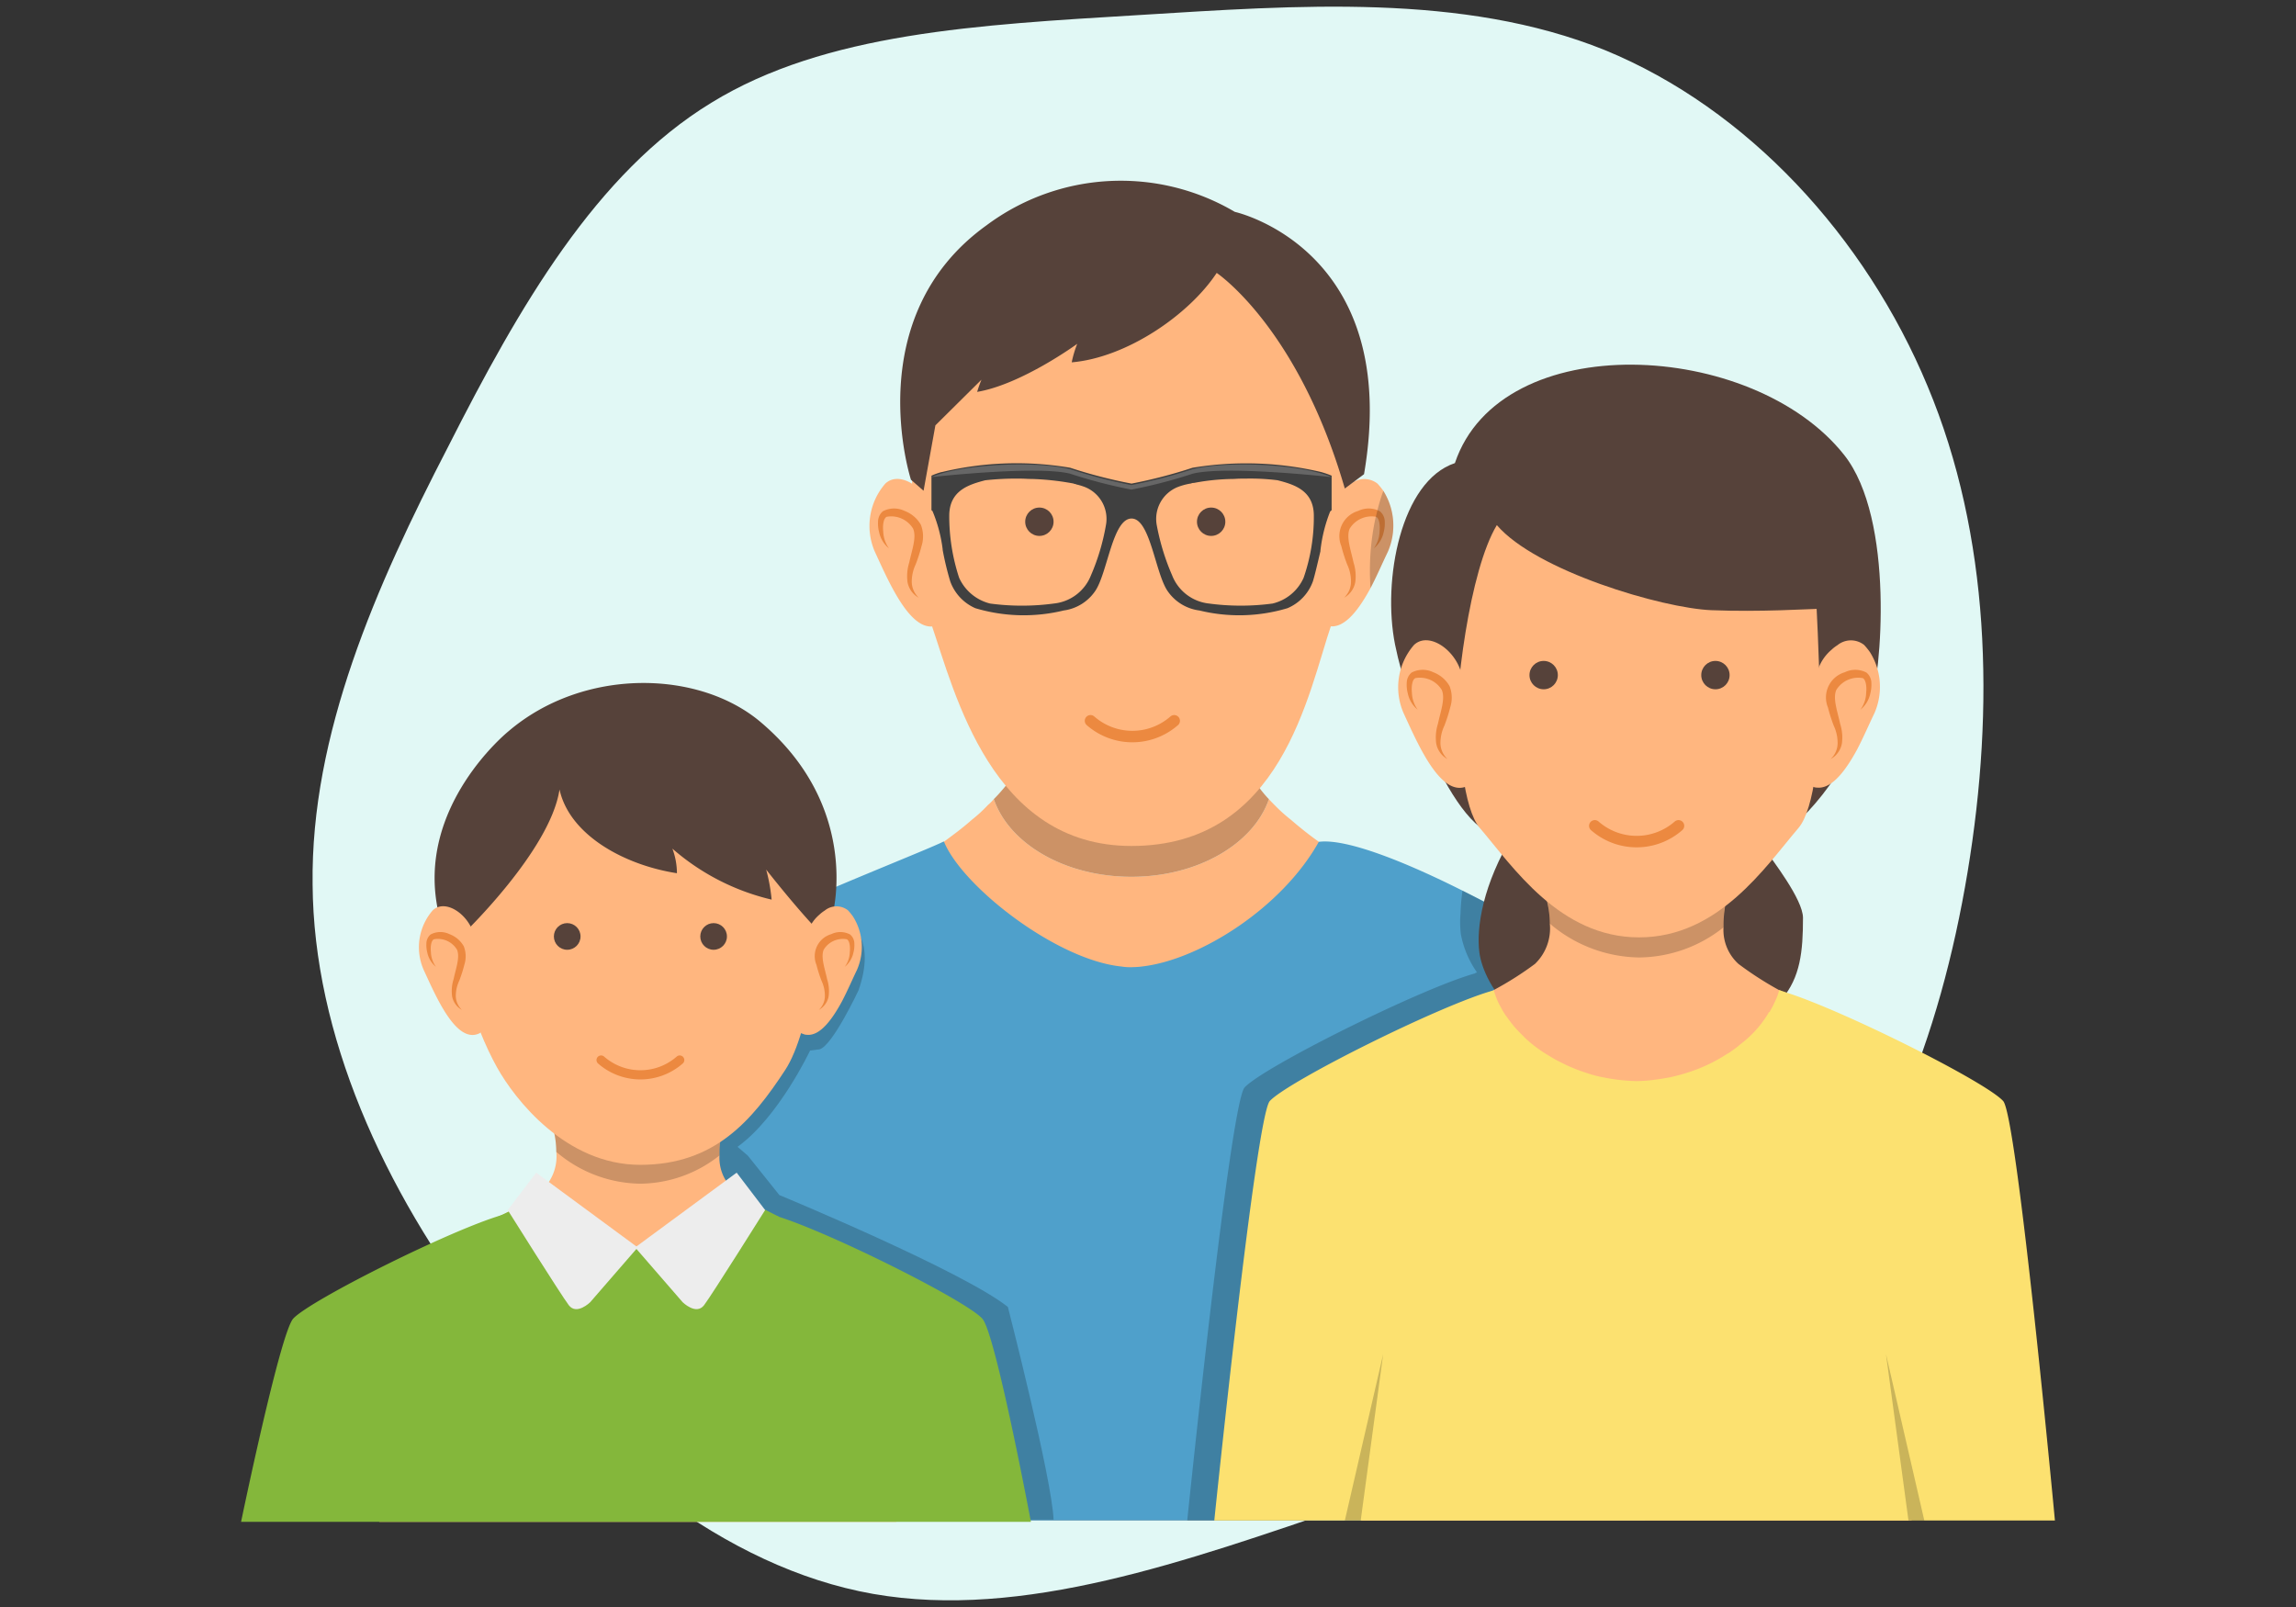 <svg id="レイヤー_1" data-name="レイヤー 1" xmlns="http://www.w3.org/2000/svg" xmlns:xlink="http://www.w3.org/1999/xlink" viewBox="0 0 200 140"><rect x="0" y="0" width="200" height="140" fill="#333333" stroke="none"/><defs><style>.cls-1,.cls-13,.cls-15{fill:none;}.cls-2{clip-path:url(#clip-path);}.cls-3{fill:#e1f8f5;}.cls-4{fill:#ffb67f;}.cls-5,.cls-8{opacity:0.2;}.cls-6{fill:#ec8940;}.cls-7{fill:#404040;}.cls-8{fill:#fff;}.cls-9{fill:#4fa0cb;}.cls-10{fill:#2181b8;}.cls-11{fill:#56423a;}.cls-12{fill:#fce170;}.cls-13,.cls-15{stroke:#ec8940;stroke-linecap:round;stroke-miterlimit:10;}.cls-14{fill:#84b73b;}.cls-15{stroke-width:0.8px;}.cls-16{fill:#ededed;}</style><clipPath id="clip-path"><rect class="cls-1" width="200" height="140"/></clipPath></defs><g class="cls-2"><path class="cls-3" d="M139.813,4.371c12.396,5.094,22.669,16.217,28.103,29.292,5.434,12.99,5.858,27.933,3.481,42.282s-7.556,28.103-16.981,37.103c-9.424,9.085-23.094,13.415-37.018,18.169-14.009,4.755-28.273,9.934-41.348,7.641-12.99-2.292-24.792-12.141-33.792-23.688-8.915-11.632-14.943-25.047-15.028-38.122-.17-13.075,5.519-25.981,11.802-38.122,6.198-12.226,12.905-23.858,22.924-29.971C71.89,2.843,85.22,2.164,99.144,1.315,112.983.466,127.417-.638,139.813,4.371Z"/><path class="cls-4" d="M138.524,85.661c-4.939-3.589-20.131-10.049-20.879-10.51-.257-.144-1.375-.831-2.754-1.81-.775-.544-1.607-1.203-2.44-1.922a14.332,14.332,0,0,1-1.408-1.265c-.168-.166-.338-.344-.512-.531-1.333,3.881-6.183,6.761-11.979,6.761-5.799,0-10.65-2.884-11.981-6.767a4.796,4.796,0,0,1-.538.537,11.894,11.894,0,0,1-1.379,1.265c-.804.719-1.669,1.347-2.411,1.897-.029,0-.059.025-.092.025a28.656,28.656,0,0,1-2.697,1.81C78.654,75.639,61.423,82.961,57.748,86.318c3.073,5.574,7.636,30.986,7.636,46.146h66.332c0-10.768,4.275-40.055,7.64-46.146C139.124,86.121,138.836,85.893,138.524,85.661Z"/><path class="cls-4" d="M98.552,76.384c5.796,0,10.646-2.881,11.979-6.761-.032-.035-.062-.063-.095-.099a9.851,9.851,0,0,1-.715-.861,7.325,7.325,0,0,1-1.461-2.498,3.52,3.52,0,0,1-.146-1.437H89.016a3.588,3.588,0,0,1-.14,1.437,8.03,8.03,0,0,1-1.268,2.297c-.282.344-.6.716-.944,1.062-.025.034-.065.06-.093.093C87.902,73.501,92.753,76.384,98.552,76.384Z"/><path class="cls-5" d="M98.552,76.384c5.796,0,10.646-2.881,11.979-6.761-.032-.035-.062-.063-.095-.099a9.851,9.851,0,0,1-.715-.861,7.325,7.325,0,0,1-1.461-2.498,3.52,3.52,0,0,1-.146-1.437H89.016a3.588,3.588,0,0,1-.14,1.437,8.03,8.03,0,0,1-1.268,2.297c-.282.344-.6.716-.944,1.062-.025.034-.065.06-.093.093C87.902,73.501,92.753,76.384,98.552,76.384Z"/><path class="cls-4" d="M115.357,27.93C112.156,21.211,106.395,17.53,98.555,17.53c-7.841,0-13.607,3.681-16.801,10.4-3.206,6.723-2.725,20.326-.639,26.406,2.076,6.082,5.27,19.364,17.441,19.364,13.12,0,15.361-13.281,17.443-19.364C118.076,48.255,118.561,34.652,115.357,27.93Z"/><path class="cls-4" d="M120.877,48.103c-.432.888-.923,2.038-1.492,3.129-.98,1.81-2.185,3.445-3.474,3.331a.976.976,0,0,1-.405-.087c-.086-.028-.142-.056-.23-.084-.197-.118-.288-.891-.288-2.009a36.969,36.969,0,0,1,.259-4.079.348.348,0,0,1,.029-.17,25.506,25.506,0,0,1,.575-3.536c0-.027.027-.027.027-.056a1.735,1.735,0,0,1,.115-.316,3.895,3.895,0,0,1,1.149-1.666,3.248,3.248,0,0,1,.52-.402,1.857,1.857,0,0,1,2.325-.029,6.007,6.007,0,0,1,.514.633A5.694,5.694,0,0,1,120.877,48.103Z"/><path class="cls-6" d="M119.671,47.772a2.603,2.603,0,0,0,.499-1.49c.057-.488-.019-1.121-.296-1.259a2.236,2.236,0,0,0-2.308,1.035c-.319.754.117,1.901.337,2.945a3.897,3.897,0,0,1,.152,1.713,1.942,1.942,0,0,1-.976,1.356,1.915,1.915,0,0,0,.604-1.399,3.523,3.523,0,0,0-.335-1.503,13.591,13.591,0,0,1-.508-1.594,2.287,2.287,0,0,1,1.474-3.066,2.078,2.078,0,0,1,1.883.031,1.185,1.185,0,0,1,.427.927,2.955,2.955,0,0,1-.091.877A2.469,2.469,0,0,1,119.671,47.772Z"/><path class="cls-4" d="M81.246,44.594c-.596-2.154-2.908-3.626-4.132-2.459a5.621,5.621,0,0,0-.894,5.961c1.219,2.624,3.262,7.486,5.595,6.302C82.459,54.071,81.976,47.223,81.246,44.594Z"/><path class="cls-6" d="M77.435,47.772a2.487,2.487,0,0,1-.861-1.427,2.886,2.886,0,0,1-.09-.877,1.2,1.2,0,0,1,.423-.927,2.086,2.086,0,0,1,1.887-.031,2.743,2.743,0,0,1,1.422,1.209,2.774,2.774,0,0,1,.056,1.857,13.522,13.522,0,0,1-.51,1.594,3.567,3.567,0,0,0-.341,1.503,1.944,1.944,0,0,0,.608,1.399,1.947,1.947,0,0,1-.976-1.356,3.927,3.927,0,0,1,.15-1.713c.218-1.043.66-2.19.337-2.945a2.226,2.226,0,0,0-2.306-1.035c-.282.138-.354.771-.298,1.259A2.677,2.677,0,0,0,77.435,47.772Z"/><path class="cls-7" d="M106.261,41.529a2.546,2.546,0,0,0-1.552.168c-.228.116-.454.232-.715.376a19.513,19.513,0,0,1,3.474-.348C107.094,41.643,106.662,41.583,106.261,41.529Zm-13.525.168a2.632,2.632,0,0,0-1.55-.168c-.463.054-.835.114-1.291.197a23.553,23.553,0,0,1,3.646.403C93.254,41.957,92.995,41.841,92.736,41.697Zm13.525-.168a2.546,2.546,0,0,0-1.552.168c-.228.116-.454.232-.715.376a19.513,19.513,0,0,1,3.474-.348C107.094,41.643,106.662,41.583,106.261,41.529Zm-13.525.168a2.632,2.632,0,0,0-1.55-.168c-.463.054-.835.114-1.291.197a23.553,23.553,0,0,1,3.646.403C93.254,41.957,92.995,41.841,92.736,41.697Zm13.525-.168a2.546,2.546,0,0,0-1.552.168c-.228.116-.454.232-.715.376a19.513,19.513,0,0,1,3.474-.348C107.094,41.643,106.662,41.583,106.261,41.529Zm-13.525.168a2.632,2.632,0,0,0-1.55-.168c-.463.054-.835.114-1.291.197a23.553,23.553,0,0,1,3.646.403C93.254,41.957,92.995,41.841,92.736,41.697Zm22.343-.574a28.562,28.562,0,0,0-11.202-.372,42.768,42.768,0,0,1-5.309,1.378,41.797,41.797,0,0,1-5.342-1.378,27.909,27.909,0,0,0-11.169.372h-.033a5.718,5.718,0,0,0-.886.317v3.015c.029,0,.029.032.087.06a12.657,12.657,0,0,1,.888,3.331v.057a25.424,25.424,0,0,0,.664,2.754,4.041,4.041,0,0,0,2.181,2.328,14.708,14.708,0,0,0,7.694.2,3.96,3.96,0,0,0,2.729-1.667c1.092-1.55,1.519-6.344,3.188-6.344,1.634,0,2.062,4.794,3.157,6.344a3.959,3.959,0,0,0,2.756,1.667,14.615,14.615,0,0,0,7.669-.2,4.013,4.013,0,0,0,2.21-2.328c.171-.54.403-1.55.66-2.639v-.058a13.126,13.126,0,0,1,.832-3.363c0-.027.027-.027.027-.056.06-.027.088-.086.115-.086V41.439A7.534,7.534,0,0,0,115.079,41.123ZM96.325,45.807a19.17,19.17,0,0,1-1.291,4.309,3.898,3.898,0,0,1-3.246,2.464,20.77,20.77,0,0,1-5.539,0,4.021,4.021,0,0,1-2.699-2.238,17.197,17.197,0,0,1-.863-5.453c.029-2.157,1.696-2.671,3.13-3.047a24.514,24.514,0,0,1,3.071-.144h.029c.317,0,.604.029.948.029h.031a23.553,23.553,0,0,1,3.646.403c.029.029.029.029.057.029a.512.512,0,0,1,.201.06h.029a5.765,5.765,0,0,1,.717.227A2.989,2.989,0,0,1,96.325,45.807Zm17.229,4.534a3.964,3.964,0,0,1-2.701,2.238,20.784,20.784,0,0,1-5.537,0,3.89,3.89,0,0,1-3.217-2.464,20.11,20.11,0,0,1-1.326-4.309,2.992,2.992,0,0,1,1.784-3.363,5.638,5.638,0,0,1,1.149-.316h.029a.56.56,0,0,1,.259-.055,19.513,19.513,0,0,1,3.474-.348h.056c.376-.029.664-.029,1.005-.029h.029a19.052,19.052,0,0,1,2.73.144c1.463.376,3.13.89,3.157,3.047A16.167,16.167,0,0,1,113.554,50.341ZM92.736,41.697a2.632,2.632,0,0,0-1.55-.168c-.463.054-.835.114-1.291.197a23.553,23.553,0,0,1,3.646.403C93.254,41.957,92.995,41.841,92.736,41.697Zm13.525-.168a2.546,2.546,0,0,0-1.552.168c-.228.116-.454.232-.715.376a19.513,19.513,0,0,1,3.474-.348C107.094,41.643,106.662,41.583,106.261,41.529Zm-13.525.168a2.632,2.632,0,0,0-1.55-.168c-.463.054-.835.114-1.291.197a23.553,23.553,0,0,1,3.646.403C93.254,41.957,92.995,41.841,92.736,41.697Zm13.525-.168a2.546,2.546,0,0,0-1.552.168c-.228.116-.454.232-.715.376a19.513,19.513,0,0,1,3.474-.348C107.094,41.643,106.662,41.583,106.261,41.529Z"/><path class="cls-8" d="M103.893,40.872A44.099,44.099,0,0,1,98.555,42.26,44.23,44.23,0,0,1,93.215,40.872c-2.941-.73-9.394-.464-12.104.695,0,0,9.163-1.03,12.104-.3A43.456,43.456,0,0,0,98.555,42.654a43.33,43.33,0,0,0,5.338-1.387c2.945-.73,12.104.3,12.104.3C113.291,40.408,106.839,40.142,103.893,40.872Z"/><path class="cls-9" d="M143.245,132.465H54.118S52.679,91.286,56.985,85.488C59.368,82.302,79.355,74.69,82.14,73.341a.11.11,0,0,0,.084-.03c1.554,3.852,9.648,10.226,15.363,10.881h.031a5.022,5.022,0,0,0,1.147.061,6.607,6.607,0,0,0,.777-.061c5.026-.601,12.148-5.138,15.334-10.851,2.382-.318,7.494,1.724,12.52,4.25,6.288,3.132,12.429,6.981,12.978,7.897C143.245,90.138,143.245,132.465,143.245,132.465Z"/><polygon class="cls-10" points="125.772 132.465 124.366 132.465 124.312 108.775 125.772 132.465"/><polygon class="cls-10" points="72.825 108.775 72.767 132.465 71.361 132.465 72.825 108.775"/><path class="cls-5" d="M120.877,48.103c-.432.888-.923,2.038-1.492,3.129a21.655,21.655,0,0,1,.454-6.202c.064-.202.093-.4.148-.575a16.273,16.273,0,0,1,.514-1.693A5.694,5.694,0,0,1,120.877,48.103Z"/><path class="cls-5" d="M143.245,132.465H103.418s3.729-36.325,4.995-37.727c1.638-1.78,15.334-8.617,20.076-9.938,0-.031.023-.031.023-.031h.029c.031-.029.064-.029.088-.056h.029a8.516,8.516,0,0,1-1.406-3.331,8.94,8.94,0,0,1-.029-1.806,17.361,17.361,0,0,1,.173-1.984c6.288,3.132,12.429,6.981,12.978,7.897C143.245,90.138,143.245,132.465,143.245,132.465Z"/><path class="cls-11" d="M126.733,40.345c-4.701,1.56-6.335,10.186-5.213,15.809,1.126,5.628,5.891,18.47,10.298,16.519-2.647,4.369-3.231,8.111-2.954,10.291.351,2.766,3.821,9.025,13.92,8.598,5.112-.216,9.564-1.158,12.419-4.511,1.628-1.904,1.852-4.187,1.852-7.09,0-1.609-2.693-5.062-3.406-6.086,3.406-2.052,7.093-6.217,9.239-12.263,1.019-2.875,2.177-16.392-2.249-21.98C152.678,29.57,130.715,28.491,126.733,40.345Z"/><path class="cls-4" d="M166.521,132.465H118.582c.36-6.487-9.437-32.815-7.837-35.19,1.985-2.979,10.596-7.477,13.354-8.474a39.318,39.318,0,0,0,5.967-2.51.025.025,0,0,1,.025-.028h.029c.025-.029.058-.029.082-.057a28.615,28.615,0,0,0,3.507-2.233,4.289,4.289,0,0,0,1.293-3.505,8.407,8.407,0,0,0-.247-1.961v-.027h7.782l.06.082v-.082h7.751c-.027.166-.053.332-.084.47-.025.218-.051.412-.078.605-.029.334-.055.634-.055.937v.305a3.996,3.996,0,0,0,1.299,3.175,29.41,29.41,0,0,0,3.554,2.29h.031a.1.1,0,0,0,.08.028,4.432,4.432,0,0,0,.497.275,41.12,41.12,0,0,0,5.412,2.234c2.787.997,11.4,5.494,13.383,8.474C175.935,99.62,166.217,126.835,166.521,132.465Z"/><path class="cls-12" d="M179,132.465H105.774s3.618-35.19,4.834-36.543c1.599-1.735,14.873-8.36,19.457-9.63a.025.025,0,0,1,.025-.028h.029a8.126,8.126,0,0,0,.384,1.049c.166.33.362.691.582,1.048.249.332.497.691.771,1.021.278.331.611.661.939.992a11.214,11.214,0,0,0,1.905,1.463c.36.221.715.444,1.104.633a14.383,14.383,0,0,0,2.206.941c.111.028.222.08.333.108a9.415,9.415,0,0,0,1.27.33,16.416,16.416,0,0,0,2.923.336h.06a13.199,13.199,0,0,0,1.488-.112c.469-.056.939-.14,1.408-.224.467-.107.909-.216,1.35-.358a13.825,13.825,0,0,0,2.485-1.021c.36-.189.742-.412,1.079-.633a2.778,2.778,0,0,0,.467-.301,6.762,6.762,0,0,0,.719-.554,9.483,9.483,0,0,0,2.232-2.371,3.508,3.508,0,0,0,.251-.416l.053-.03a.075.075,0,0,0,.057-.083,8.229,8.229,0,0,0,.44-.852,4.828,4.828,0,0,0,.355-.967h.031a.1.1,0,0,0,.08.028c.164.057.364.112.557.191,5.026,1.6,17.358,7.784,18.844,9.439C175.715,97.245,179,132.465,179,132.465Z"/><path class="cls-5" d="M150.339,78.47a11.247,11.247,0,0,0-.21,2.323,11.958,11.958,0,0,1-7.35,2.62,12.211,12.211,0,0,1-7.784-2.955,9.085,9.085,0,0,0-.226-1.988h7.768l.053.085v-.085Z"/><path class="cls-4" d="M158.386,45.476c-.208-5.414-9.319-11.486-15.607-11.486-6.282,0-15.396,6.072-15.601,11.486-.218,5.43-1.122,23.321,1.729,26.659,2.877,3.369,6.943,9.528,13.872,9.528,6.935,0,11.005-6.159,13.881-9.528C159.502,68.797,158.595,50.907,158.386,45.476Z"/><path class="cls-11" d="M124.966,50.219c.425,3.933,1.338,13.639,1.812,15.321-.095-5.45,1.248-15.873,3.608-19.793,3.429,3.997,14.401,7.236,18.684,7.412,4.275.171,8.512-.108,9.174-.112.097,1.708.389,9.008.294,10.171.857-.556,2.187-9.385,1.33-13.092-.853-3.708-1.078-12.153-10.303-15.198-9.219-3.04-15.086-1.362-19.463,3.59C125.728,43.468,124.68,47.554,124.966,50.219Z"/><polygon class="cls-5" points="167.623 132.465 166.244 132.465 164.285 117.976 167.623 132.465"/><polygon class="cls-5" points="120.485 117.976 118.528 132.465 117.147 132.465 120.485 117.976"/><path class="cls-5" d="M87.794,113.859c-3.981-3.157-19.904-9.746-19.904-9.746L65.144,100.681,64.245,99.91c3.588-2.583,6.322-8.392,6.322-8.392l.824-.103c1.133-.309,3.397-5.148,3.397-5.148,1.544-4.427-.721-5.765-.721-5.765l-12.766,4.221L60.683,91.518l2.018,6.753-2.636,2.272,4.667,7.962,19.355,23.885H91.775C91.637,128.821,87.794,113.859,87.794,113.859Z"/><path class="cls-11" d="M117.143,42.559l1.674-1.247c3.363-19.63-11.256-22.855-11.256-22.855a19.548,19.548,0,0,0-21.62,1.167c-11.187,8.03-6.589,22.169-6.589,22.169l1.098.961,1.03-5.697,4.015-3.981a11.2,11.2,0,0,0-.377,1.064c3.878-.652,8.717-4.187,8.717-4.187a9.457,9.457,0,0,0-.48,1.613c4.804-.412,10.227-4.152,12.629-7.79C105.982,23.776,113.067,28.501,117.143,42.559Z"/><circle class="cls-11" cx="90.539" cy="45.453" r="1.235"/><circle class="cls-11" cx="105.501" cy="45.453" r="1.235"/><path class="cls-13" d="M94.992,62.795a5.527,5.527,0,0,0,7.291,0"/><circle class="cls-11" cx="134.465" cy="58.814" r="1.235"/><circle class="cls-11" cx="149.428" cy="58.814" r="1.235"/><path class="cls-13" d="M138.919,71.946a5.527,5.527,0,0,0,7.291,0"/><path class="cls-4" d="M78.075,132.581H33.033c.338-6.095-8.866-14.203-7.364-16.435,1.865-2.799,9.955-7.025,12.547-7.961a36.942,36.942,0,0,0,5.606-2.358.024.024,0,0,1,.023-.026h.027c.023-.027.054-.027.077-.053a26.884,26.884,0,0,0,3.295-2.098,4.03,4.03,0,0,0,1.215-3.293,7.898,7.898,0,0,0-.232-1.842v-.025h7.311l.056.077v-.077h7.283c-.025.156-.05.312-.079.441-.023.205-.048.387-.073.569-.027.314-.052.596-.052.881v.287a3.754,3.754,0,0,0,1.221,2.983,27.633,27.633,0,0,0,3.339,2.151h.029a.094.094,0,0,0,.075.026,4.165,4.165,0,0,0,.467.259,38.637,38.637,0,0,0,5.085,2.099c2.619.937,10.71,5.162,12.574,7.961C86.92,118.35,77.789,127.291,78.075,132.581Z"/><path class="cls-14" d="M89.8,132.581H21s3.399-16.435,4.542-17.706c1.503-1.63,13.974-7.854,18.281-9.048a.024.024,0,0,1,.023-.026h.027a7.634,7.634,0,0,0,.361.986c.156.31.34.649.547.985.234.312.467.649.724.96.261.311.574.621.883.932a10.537,10.537,0,0,0,1.79,1.375c.338.208.672.417,1.037.595a13.514,13.514,0,0,0,2.072.885c.104.026.208.075.313.101a8.843,8.843,0,0,0,1.193.31,15.423,15.423,0,0,0,2.746.316h.056a12.403,12.403,0,0,0,1.398-.105c.44-.052.883-.131,1.323-.21.438-.1.854-.203,1.269-.336a12.99,12.99,0,0,0,2.335-.96c.338-.178.697-.387,1.014-.595a2.61,2.61,0,0,0,.438-.283,6.354,6.354,0,0,0,.676-.52,8.91,8.91,0,0,0,2.097-2.228,3.296,3.296,0,0,0,.236-.391l.05-.028a.07.07,0,0,0,.054-.078,7.732,7.732,0,0,0,.413-.801,4.536,4.536,0,0,0,.334-.908h.029a.094.094,0,0,0,.075.026c.154.054.342.105.523.18,4.722,1.503,16.309,7.313,17.705,8.868C86.713,116.118,89.8,132.581,89.8,132.581Z"/><path class="cls-5" d="M62.871,98.479a10.567,10.567,0,0,0-.197,2.182,11.235,11.235,0,0,1-6.906,2.461,11.473,11.473,0,0,1-7.314-2.776,8.537,8.537,0,0,0-.212-1.868h7.298l.05.08v-.08Z"/><path class="cls-4" d="M71.493,75.664c-.195-5.087-9.818-12.788-15.725-12.788-5.902,0-16.203,9.864-16.396,14.95-.205,5.102,1.916,11.569,3.926,15.171,1.53,2.743,5.96,8.482,12.47,8.482,6.516,0,9.754-3.886,12.619-8.247C70.648,89.788,71.69,80.766,71.493,75.664Z"/><circle class="cls-11" cx="49.408" cy="81.582" r="1.161"/><circle class="cls-11" cx="62.161" cy="81.582" r="1.161"/><path class="cls-15" d="M52.359,92.349a5.193,5.193,0,0,0,6.85,0"/><path class="cls-11" d="M48.738,68.779c.872,3.965,5.63,6.582,10.229,7.295A6.167,6.167,0,0,0,58.571,73.933a20.146,20.146,0,0,0,8.644,4.441,15.351,15.351,0,0,0-.476-2.617s2.538,3.251,4.52,5.313l1.269-1.427s2.538-9.278-6.265-16.732c-5.421-4.591-15.463-4.758-21.966.793,0,0-8.168,6.582-6.106,15.78l2.141,1.903S47.945,74.092,48.738,68.779Z"/><path class="cls-4" d="M74.64,84.516c-.377.775-.805,1.778-1.302,2.73-.855,1.579-1.906,3.005-3.03,2.905a.851.851,0,0,1-.353-.076c-.075-.024-.124-.049-.201-.073-.172-.103-.251-.777-.251-1.753a32.248,32.248,0,0,1,.226-3.558.304.304,0,0,1,.025-.149,22.249,22.249,0,0,1,.502-3.085c0-.023.023-.023.023-.048a1.514,1.514,0,0,1,.1-.275A3.398,3.398,0,0,1,71.382,79.68a2.833,2.833,0,0,1,.454-.35,1.62,1.62,0,0,1,2.028-.025,5.238,5.238,0,0,1,.448.552A4.967,4.967,0,0,1,74.64,84.516Z"/><path class="cls-6" d="M73.588,84.227a2.271,2.271,0,0,0,.436-1.3c.05-.426-.016-.978-.258-1.098a1.951,1.951,0,0,0-2.013.903c-.278.658.102,1.658.294,2.569a3.399,3.399,0,0,1,.133,1.494,1.694,1.694,0,0,1-.852,1.183,1.67,1.67,0,0,0,.527-1.22,3.073,3.073,0,0,0-.292-1.311,11.855,11.855,0,0,1-.443-1.39,1.995,1.995,0,0,1,1.286-2.674,1.813,1.813,0,0,1,1.642.027,1.034,1.034,0,0,1,.373.809,2.578,2.578,0,0,1-.079.765A2.154,2.154,0,0,1,73.588,84.227Z"/><path class="cls-4" d="M41.296,81.455c-.52-1.879-2.537-3.163-3.604-2.145a4.903,4.903,0,0,0-.78,5.199c1.063,2.289,2.845,6.53,4.88,5.497C42.354,89.721,41.933,83.748,41.296,81.455Z"/><path class="cls-6" d="M37.972,84.227a2.17,2.17,0,0,1-.751-1.244,2.518,2.518,0,0,1-.079-.765,1.047,1.047,0,0,1,.369-.809,1.82,1.82,0,0,1,1.646-.027,2.392,2.392,0,0,1,1.241,1.054,2.42,2.42,0,0,1,.048,1.62,11.793,11.793,0,0,1-.445,1.39,3.111,3.111,0,0,0-.298,1.311,1.696,1.696,0,0,0,.531,1.22,1.698,1.698,0,0,1-.852-1.183,3.426,3.426,0,0,1,.131-1.494c.19-.91.576-1.911.294-2.569a1.942,1.942,0,0,0-2.012-.903c-.246.12-.308.672-.26,1.098A2.335,2.335,0,0,0,37.972,84.227Z"/><polygon class="cls-14" points="44.931 105.262 42.975 106.189 43.799 113.859 52.704 116.278 60.631 116.69 67.581 112.315 67.861 106.007 66.191 105.16 57.594 109.586 55.551 108.675 53.991 109.02 44.931 105.262"/><path class="cls-16" d="M46.706,102.16l8.845,6.515-4.141,4.773s-1.178,1.163-1.865.258-5.319-8.289-5.319-8.289Z"/><path class="cls-16" d="M64.169,102.16l-8.845,6.515,4.141,4.773s1.178,1.163,1.865.258,5.319-8.289,5.319-8.289Z"/><path class="cls-4" d="M163.266,62.157c-.432.888-.923,2.038-1.492,3.129-.98,1.81-2.185,3.445-3.474,3.331a.976.976,0,0,1-.405-.087c-.086-.028-.142-.056-.23-.084-.197-.118-.288-.891-.288-2.009a36.971,36.971,0,0,1,.259-4.079.348.348,0,0,1,.029-.17,25.505,25.505,0,0,1,.575-3.536c0-.027.027-.027.027-.056a1.734,1.734,0,0,1,.115-.316,3.895,3.895,0,0,1,1.149-1.666,3.248,3.248,0,0,1,.52-.402,1.857,1.857,0,0,1,2.325-.029,6.007,6.007,0,0,1,.514.633A5.694,5.694,0,0,1,163.266,62.157Z"/><path class="cls-6" d="M162.059,61.826a2.603,2.603,0,0,0,.499-1.49c.057-.488-.019-1.121-.296-1.259a2.236,2.236,0,0,0-2.308,1.035c-.319.754.117,1.901.337,2.945a3.897,3.897,0,0,1,.152,1.713,1.942,1.942,0,0,1-.976,1.356,1.915,1.915,0,0,0,.604-1.399,3.523,3.523,0,0,0-.335-1.503,13.592,13.592,0,0,1-.508-1.594,2.287,2.287,0,0,1,1.474-3.066,2.078,2.078,0,0,1,1.883.031,1.185,1.185,0,0,1,.427.927,2.955,2.955,0,0,1-.091.877A2.469,2.469,0,0,1,162.059,61.826Z"/><path class="cls-4" d="M127.3,58.649c-.596-2.154-2.908-3.626-4.132-2.459a5.621,5.621,0,0,0-.894,5.961c1.219,2.624,3.262,7.486,5.595,6.302C128.512,68.125,128.029,61.277,127.3,58.649Z"/><path class="cls-6" d="M123.489,61.826a2.487,2.487,0,0,1-.861-1.427,2.886,2.886,0,0,1-.091-.877,1.2,1.2,0,0,1,.423-.927,2.086,2.086,0,0,1,1.887-.031,2.743,2.743,0,0,1,1.422,1.209,2.774,2.774,0,0,1,.056,1.857,13.522,13.522,0,0,1-.51,1.594,3.567,3.567,0,0,0-.341,1.503,1.944,1.944,0,0,0,.608,1.399,1.947,1.947,0,0,1-.976-1.356,3.928,3.928,0,0,1,.15-1.713c.218-1.043.66-2.19.337-2.945A2.226,2.226,0,0,0,123.287,59.077c-.282.138-.354.771-.298,1.259A2.677,2.677,0,0,0,123.489,61.826Z"/></g></svg>